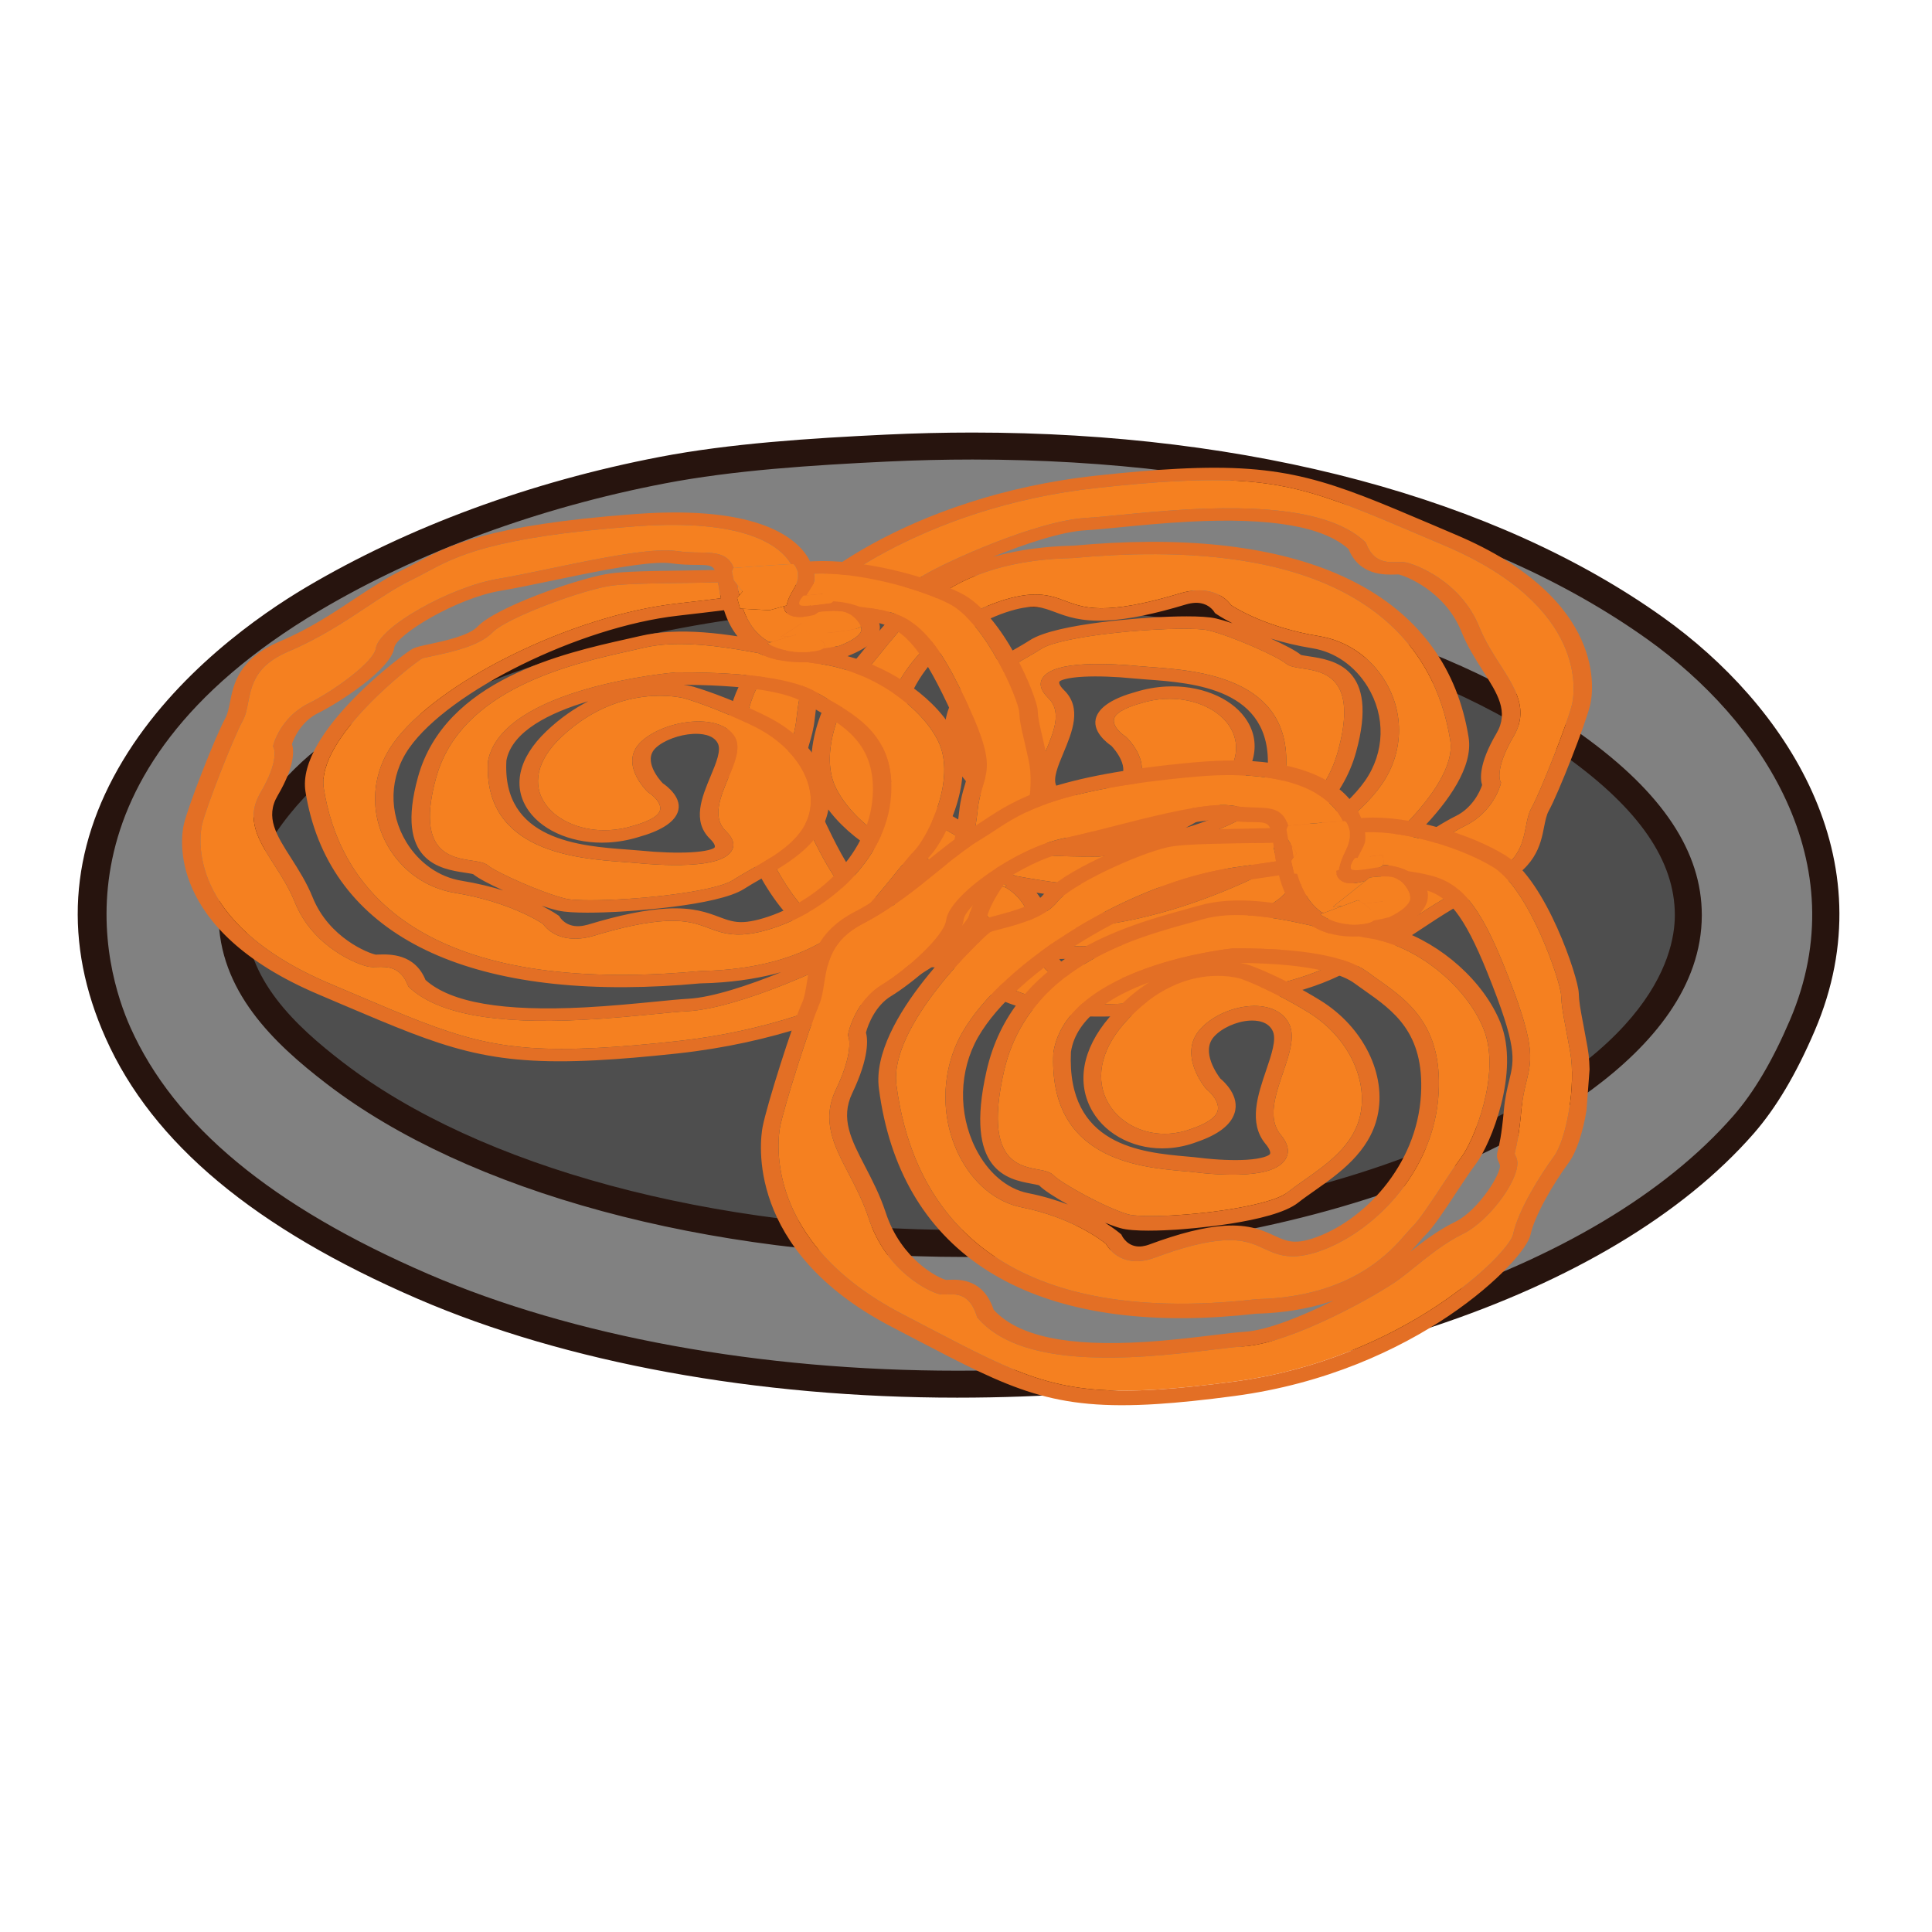<?xml version="1.0" encoding="utf-8"?>
<!-- Generator: Adobe Illustrator 16.0.0, SVG Export Plug-In . SVG Version: 6.00 Build 0)  -->
<!DOCTYPE svg PUBLIC "-//W3C//DTD SVG 1.1//EN" "http://www.w3.org/Graphics/SVG/1.1/DTD/svg11.dtd">
<svg version="1.1" id="Layer_1" xmlns="http://www.w3.org/2000/svg" xmlns:xlink="http://www.w3.org/1999/xlink" x="0px" y="0px"
	 width="500px" height="500px" viewBox="0 0 500 500" enable-background="new 0 0 500 500" xml:space="preserve">
<g id="Layer_1_copy_42">
	<g>
		<path fill="#4E4E4E" d="M455.188,245.063c0,50.72-93.406,91.833-208.626,91.833c-115.219,0-208.623-41.113-208.623-91.833
			c0-50.724,93.404-91.838,208.623-91.838C361.781,153.225,455.188,194.339,455.188,245.063z"/>
		<path fill="#211010" d="M246.562,340.385c-56.199,0-109.088-9.658-148.926-27.195c-40.75-17.934-63.189-42.131-63.189-68.126
			c0-26,22.439-50.197,63.189-68.133c39.838-17.538,92.727-27.195,148.926-27.195c56.199,0,109.092,9.657,148.926,27.195
			c40.748,17.936,63.188,42.133,63.188,68.133c0,25.996-22.44,50.193-63.188,68.126
			C355.653,330.727,302.761,340.385,246.562,340.385z M246.562,156.715c-113.11,0-205.135,39.633-205.135,88.348
			c0,48.708,92.024,88.346,205.135,88.346s205.135-39.638,205.135-88.346C451.696,196.348,359.673,156.715,246.562,156.715z"/>
	</g>
	<g>
		<path fill="#818181" d="M229.459,115.967c80.342-3.826,151.847,13.049,198.911,46.634c26.558,18.953,57.597,57.182,38.072,102.785
			c-3.706,8.64-8.653,18.185-15.23,25.703c-62.284,71.195-237.586,86.79-341.667,41.868c-35.735-15.424-65.735-35.989-78.994-65.666
			c-23.508-52.612,18.017-93.096,50.442-112.305c24.729-14.645,55.379-26.583,90.412-33.309
			C189.05,118.29,209.231,116.93,229.459,115.967z M172.357,159.745c-34.983,7.003-64.448,18.048-88.511,37.118
			c-9.299,7.373-23.83,24.169-23.794,39.968c0.046,18.633,14.517,31.616,26.651,40.925c62.922,48.282,192.801,57.408,278.854,24.748
			c26.343-9.994,71.381-32.63,71.381-65.673c0-19.013-15.195-33.49-29.506-43.773c-43.669-31.381-108.047-43.257-177.021-39.974
			C209.196,154.095,190.478,156.119,172.357,159.745z"/>
		<path fill="#27140E" d="M247.725,361.715c-51.818,0-101.384-9.074-139.562-25.553c-42.232-18.229-68.661-40.285-80.796-67.451
			c-10.979-24.568-9.487-48.761,4.44-71.897c13.629-22.644,35.554-37.806,47.407-44.83c26.416-15.644,58.067-27.311,91.534-33.735
			c18.131-3.483,38.851-4.832,58.546-5.77c7.491-0.356,15.027-0.537,22.397-0.537c72.03,0,135.494,16.983,178.703,47.817
			c31.503,22.477,58.356,62.391,39.254,107.002c-4.83,11.271-10.002,19.976-15.81,26.622
			C416.97,335.533,337.993,361.715,247.725,361.715z M251.691,118.924c-7.265,0-14.687,0.179-22.065,0.528
			c-19.438,0.928-39.863,2.253-57.562,5.654c-32.686,6.276-63.561,17.645-89.291,32.884
			c-71.344,42.261-55.568,93.251-49.037,107.876c11.393,25.487,36.639,46.389,77.19,63.89c37.326,16.107,85.906,24.98,136.798,24.98
			c88.314,0,165.279-25.268,200.858-65.951c5.321-6.085,10.115-14.182,14.648-24.775c17.471-40.798-7.602-77.668-36.888-98.566
			C384.306,135.444,322.282,118.924,251.691,118.924z M249.672,325.302L249.672,325.302c-66.842-0.006-128.56-16.741-165.094-44.778
			c-13.825-10.6-27.968-24.09-28.014-43.679c-0.043-18,16.407-35.812,25.113-42.716c22.796-18.066,51.388-30.079,89.995-37.805
			c17.606-3.525,36.217-5.662,58.574-6.727c7.415-0.351,14.838-0.531,22.057-0.531c65.35,0,119.692,14.233,157.165,41.157
			c20.827,14.966,30.957,30.213,30.957,46.607c0,37.003-51.49,60.537-73.631,68.939
			C333.124,318.547,292.624,325.302,249.672,325.302z M252.305,156.044c-7.113,0-14.421,0.178-21.723,0.524
			c-21.999,1.049-40.284,3.146-57.54,6.599c-37.479,7.503-65.133,19.079-87.03,36.432c-9.045,7.177-22.499,23.017-22.467,37.225
			c0.039,16.57,12.801,28.593,25.284,38.166c35.354,27.129,95.484,43.328,160.843,43.328c41.516,0,82.229-6.771,114.646-19.075
			c62.391-23.677,69.129-51.533,69.129-62.412c0-13.983-9.175-27.373-28.046-40.939
			C369.118,169.825,316.183,156.044,252.305,156.044z"/>
	</g>
	<g>
		<g enable-background="new    ">
			<g>
				<defs>
					<polygon id="SVGID_1_" points="417.883,115.434 404.797,256.998 180.847,268.646 193.93,127.082 					"/>
				</defs>
				<clipPath id="SVGID_2_">
					<use xlink:href="#SVGID_1_"  overflow="visible"/>
				</clipPath>
				<g clip-path="url(#SVGID_2_)">
					<g>
						<path fill="#F58020" d="M236.36,233.557c0.324-0.763,6.834-1.512,12.473-2.026c-1.758-0.984-4.212-2.654-2.699-3.688
							c-1.342,0.171-2.746,0.421-4.209,0.728c-3.46,1.342-5.472,2.768-5.715,4.031C236.153,232.915,236.21,233.236,236.36,233.557
							 M256.245,238.828l3.733-1.041l6.854,0.378c-1.395-3.988-3.585-6.777-6.635-8.518c-0.219-0.042-0.438-0.085-0.659-0.128
							l-5.056,1.548c1.588-0.121,2.61-0.185,2.61-0.185l-8.812,5.721c0.061-0.014,0.114-0.028,0.171-0.042
							c1.22-0.292,2.262-0.464,3.207-0.514c2.058-0.107,3.142,0.428,3.72,0.884C255.971,237.423,256.253,238.043,256.245,238.828
							 M268.312,244.371c-0.141-0.849-0.305-1.769-0.519-2.732l-0.823,0.984L268.312,244.371 M296.425,244.514
							c2.405-0.129,4.217-0.3,5.392-0.514c8.521-1.562,26.526-8.46,29.794-11.892c3.385-3.552,10.622-5.108,15.394-6.127
							c1.131-0.236,2.551-0.542,2.903-0.686c2.076-1.171,27.5-20.626,25.418-33.68c-3.789-23.733-22.133-51.327-87.849-47.909
							c-3.131,0.164-6.381,0.405-9.654,0.705l-0.133,0.007l-0.129,0.005c-1.045,0.021-2.064,0.057-3.062,0.109
							c-23.199,1.207-33.025,10.404-37.194,14.34c-0.703,0.654-1.267,1.172-1.702,1.51c-1.701,1.309-5.005,5.361-7.9,8.944
							c-1.997,2.463-3.881,4.785-5.35,6.384c-3.161,3.381-10.943,18.314-5.989,28.253c4.736,9.556,18.181,18.294,30.571,19.903
							c1.013,0.122,2.068,0.278,3.139,0.457h0.021c5.036-0.178,9.324,0.621,12.751,2.363c7.688,1.427,15.775,2.675,23.033,2.297
							c2.381-0.129,4.588-0.428,6.596-0.892c1.053-0.243,2.205-0.506,3.429-0.778c15.358-3.429,43.961-9.832,50.335-32.82
							c5.376-19.316-3.731-20.681-9.186-21.501c-1.769-0.269-3.328-0.501-4.263-1.288c-2.101-1.758-13.953-7.117-20.205-8.603
							c-1.385-0.318-5.675-0.567-13.252-0.175c-13.694,0.713-26.478,2.829-29.726,4.924c-1.451,0.922-3.032,1.838-4.701,2.787
							c-6.249,3.571-13.309,7.618-15.138,14.248c-2.229,8.104,3.492,17.433,13.923,22.678c10.051,5.042,18.225,7.399,18.311,7.421
							c0,0,3.273,0.871,8.107,0.621c6.066-0.318,15.112-2.44,23.849-10.726c6.21-5.914,7.629-12.248,3.917-17.402
							c-3.164-4.357-9.593-6.955-16.394-6.601c-2.065,0.107-4.148,0.473-6.175,1.109c-2.808,0.779-6.191,2.06-6.912,3.795
							c-0.799,1.979,1.836,4.168,2.929,4.86l0.257,0.218c0.312,0.302,7.532,7.465,1.536,12.992
							c-3.104,2.848-8.464,4.865-13.66,5.136c-5.149,0.266-9.106-1.309-10.61-4.204c-1.418-2.727,0.123-6.427,1.762-10.351
							c2.115-5.036,4.283-10.233,0.74-13.729c-2.156-2.099-2.586-3.973-1.258-5.578c1.537-1.862,5.032-2.907,10.657-3.2
							c5.519-0.285,11.515,0.219,13.843,0.458c0.956,0.093,2.079,0.18,3.311,0.258c11.777,0.865,36.312,2.636,34.938,26.082
							c-3.624,19.124-48.035,22.94-48.488,22.965c-0.26,0.011-0.445,0.007-0.556,0.014c-0.128-0.007-0.446-0.007-0.873-0.01
							c-17.5,0.018-29.284-1.708-35.016-5.119c-0.85-0.514-1.72-1.002-2.572-1.501c-8.36-4.783-17.816-10.21-16.817-25.175
							c1.147-17.499,17.897-31.156,33.071-35.135c1.97-0.505,3.729-0.797,5.384-0.883c3.822-0.2,6.362,0.746,8.799,1.669
							c2.769,1.031,5.617,2.108,11.067,1.821c4.847-0.25,10.993-1.52,18.775-3.875c1.385-0.405,2.687-0.632,3.909-0.694
							c5.758-0.298,8.37,2.812,9.066,3.795c1.391,0.934,9.381,5.847,22.846,8.048c6.99,1.145,13.183,5.334,16.953,11.489
							c5.196,8.478,4.861,18.824-0.898,27.027c-11.192,15.924-46.252,33.261-73.565,36.364c-4.555,0.506-8.255,0.963-11.321,1.348
							l-0.039,0.007c0.278,1.334,0.481,2.575,0.668,3.645l0.061,0.478c3.23-0.078,6.525-0.121,9.712-0.157
							C288.008,244.778,292.713,244.699,296.425,244.514 M291.539,259.701c1.096-0.057,2.236-0.128,3.378-0.215
							c36.917-2.752,46.287-7.781,53.823-11.833c1.279-0.685,2.516-1.342,3.812-1.983c3.781-1.819,7.626-4.359,11.684-7.055
							c5.753-3.816,12.287-8.14,20.243-11.5c8.558-3.619,9.543-8.698,10.428-13.185c0.331-1.741,0.656-3.396,1.426-4.785
							c2.405-4.321,9.48-22.404,10.516-26.884c0.577-2.528,4.615-25.19-33.157-41.145l-6.373-2.711
							c-26.148-11.126-35.934-15.286-62.938-13.882c-5.715,0.298-12.409,0.863-20.456,1.743
							c-45.887,4.958-74.465,28.207-75.556,32.415c-1.423,5.447-7.622,13.371-11.071,17.185c-3.339,3.704-6.061,15.571-4.381,23.097
							c0.458,2.003,0.825,3.592,1.106,4.885c0.892,3.806,1.227,5.237,1.334,7.528c0.15,3.011,8.557,23.236,18.229,28.137
							c8.125,4.102,23.623,8.175,34.855,7.769c-0.139-0.999-0.11-1.812,0.064-2.29c0.171-0.514,0.574-1.163,1.099-1.984
							c0.289-0.435,0.595-0.906,0.874-1.391l-6.728,0.678c0,0-0.628-1.413-0.178-2.19c-2.419-0.121-4.848-0.606-6.881-1.398
							l-0.781-0.1c-10.387-1.355-16.222-2.896-25.068-20.721c-8.567-17.297-7.643-20.39-6.103-25.512
							c0.493-1.649,1.074-3.535,1.37-6.263c0.632-5.693,1.331-7.929,1.669-9.012c0.083-0.246,0.153-0.522,0.161-0.594
							c-0.015-0.1-0.236-0.505-0.472-0.926c-1.958-3.56,6.87-13.773,14.547-16.815c4.7-1.87,8.995-4.68,12.79-7.163
							c1.551-1.013,3.003-1.963,4.387-2.796c5.337-3.208,28.931-14.105,42.153-14.794c1.997-0.102,4.904-0.383,8.289-0.72
							c5.154-0.496,11.581-1.132,18.426-1.487c23.061-1.199,37.826,1.539,45.163,8.382l0.22,0.205l0.103,0.253
							c1.93,4.999,5.442,4.903,7.993,4.828c0.771-0.027,1.477-0.048,2.15,0.061c2.649,0.465,14.416,4.91,19.153,16.734
							c1.484,3.64,3.46,6.759,5.404,9.773c4.012,6.285,7.481,11.707,3.452,18.569c-4.892,8.312-3.438,11.514-3.417,11.542
							l0.179,0.348l-0.082,0.421c-0.068,0.291-1.902,7.184-9.11,10.747c-6.513,3.214-16.914,10.775-17.401,14.233
							c-0.769,5.5-19.211,15.958-31.816,18.048c-3.534,0.592-8.175,1.562-13.076,2.582c-9.719,2.026-20.762,4.323-28.042,4.702
							c-2.035,0.105-3.699,0.049-5.068-0.137c-2.215-0.328-4.094-0.35-5.756-0.365c-4.479-0.043-7.459-0.355-8.86-4.007
							c-0.834,0.064-9.771,0.749-13.653,0.949c-0.438,0.021-0.812,0.042-1.105,0.05l-0.074,0.021
							C257.034,254.159,265.348,261.064,291.539,259.701"/>
					</g>
					<g>
						<path fill="#E36F25" d="M280.449,175.132c3.562-0.184,8.229-0.025,12.822,0.438c0.992,0.096,2.158,0.19,3.457,0.28
							c12.181,0.89,32.555,2.358,31.35,23.052c-1.427,7.573-11.271,12.381-21.201,15.323c3.563-1.822,7.259-4.327,10.843-7.749
							c7.33-6.973,8.972-14.529,4.498-20.716c-3.862-5.361-11.898-8.534-20.444-8.088c-2.661,0.139-5.336,0.623-7.844,1.396
							c-5.676,1.576-9.078,3.694-10.131,6.288c-1.544,3.786,2.837,6.993,3.82,7.662c0.721,0.753,5.333,5.898,1.755,9.19
							c-2.076,1.917-6.039,3.388-9.623,3.574c-1.866,0.098-5.157-0.091-6.374-2.413c-0.941-1.848,0.398-5.063,1.83-8.486
							c2.275-5.462,4.875-11.646,0.195-16.243c-1.348-1.311-1.391-2.041-1.197-2.265
							C274.473,176.045,276.135,175.359,280.449,175.132 M299.629,159.725c-2.641,0.138-26.117,1.475-33.068,5.944
							c-1.319,0.857-2.849,1.728-4.451,2.646c-6.608,3.79-14.844,8.498-17.03,16.431c-2.532,9.165,3.824,19.639,15.442,25.488
							c10.432,5.243,18.78,7.64,19.129,7.75c0.086,0.025,0.981,0.264,2.541,0.503c-20.48-0.115-28.113-2.825-30.848-4.462
							c-0.869-0.514-1.766-1.013-2.635-1.53c-8.04-4.594-16.315-9.35-15.423-22.902c1.045-15.942,15.968-28.312,29.476-31.845
							c1.467-0.376,2.752-0.601,3.914-0.662c2.463-0.13,4.176,0.516,6.352,1.319c2.99,1.124,6.707,2.527,13.513,2.173
							c5.45-0.284,12.158-1.653,20.47-4.17c0.788-0.227,1.526-0.349,2.211-0.389c3.523-0.182,4.983,2.272,5.037,2.368l0.149,0.25
							l0.261,0.189c0.16,0.107,1.604,1.122,4.276,2.479c-1.53-0.526-2.989-0.953-4.241-1.243
							C311.21,159.222,303,159.551,299.629,159.725 M236.196,154.85c-1.088,0.934-1.976,1.756-2.657,2.407
							c-0.561,0.521-0.981,0.927-1.327,1.19c-2.14,1.649-5.3,5.535-8.628,9.659c-1.954,2.415-3.809,4.68-5.207,6.174
							c-3.938,4.255-11.978,20.248-6.584,31.074c4.558,9.126,15.997,17.34,28.007,20.548c-6.3,2.468-8.009,5.037-8.319,6.756
							c-0.116,0.613-0.064,1.213,0.114,1.791c-5.464-1.455-9.772-4.994-16.2-17.946c-8.193-16.543-7.394-19.156-5.971-23.914
							c0.521-1.752,1.135-3.751,1.448-6.697c0.613-5.462,1.256-7.549,1.583-8.56c0.432-1.431,0.351-1.741-0.471-3.221
							c-0.842-1.552,5.701-10.139,11.999-12.636C228.554,159.673,232.587,157.194,236.196,154.85 M328.877,165.257
							c3.121,0.959,6.73,1.862,10.836,2.527c5.745,0.935,10.922,4.56,14.206,9.905c4.737,7.726,4.473,17.08-0.695,24.446
							c-10.336,14.717-44.09,31.343-69.46,34.226c-4.88,0.556-8.789,1.034-12.01,1.434c-0.845-2.661-2.005-4.916-3.499-6.763
							c5.812,0.892,11.699,1.448,17.324,1.156c2.813-0.15,5.457-0.5,7.879-1.07c1.022-0.243,2.157-0.485,3.36-0.763
							c16.472-3.673,47.144-10.538,54.126-35.7c6.112-22.041-5.827-23.846-12.234-24.806c-0.781-0.118-1.833-0.28-2.044-0.369
							C335.504,168.49,332.486,166.88,328.877,165.257 M287.477,143.707c65.716-3.417,84.06,24.176,87.849,47.909
							c2.082,13.053-23.342,32.508-25.418,33.68c-0.354,0.143-1.772,0.45-2.903,0.686c-4.771,1.02-12.009,2.575-15.394,6.127
							c-3.268,3.432-21.272,10.33-29.794,11.892c-1.175,0.214-2.985,0.385-5.392,0.514c-3.712,0.185-8.417,0.264-13.425,0.335
							c-3.186,0.036-6.48,0.079-9.712,0.157l-0.062-0.478c-0.186-1.07-0.389-2.311-0.666-3.645l0.039-0.007
							c3.065-0.385,6.767-0.842,11.32-1.348c27.313-3.103,62.373-20.439,73.565-36.364c5.761-8.204,6.096-18.549,0.898-27.027
							c-3.771-6.155-9.963-10.344-16.953-11.489c-13.465-2.201-21.455-7.114-22.846-8.048c-0.696-0.983-3.31-4.093-9.067-3.795
							c-1.223,0.062-2.523,0.289-3.908,0.694c-7.782,2.355-13.93,3.625-18.775,3.875c-5.451,0.288-8.3-0.79-11.066-1.821
							c-2.438-0.923-4.978-1.869-8.801-1.669c-1.652,0.086-3.414,0.378-5.383,0.883c-15.174,3.979-31.924,17.637-33.071,35.135
							c-0.999,14.964,8.457,20.392,16.817,25.175c0.853,0.5,1.723,0.988,2.572,1.501c5.731,3.41,17.516,5.136,35.016,5.119
							c0.428,0.003,0.745,0.003,0.873,0.01c0.109-0.007,0.296-0.003,0.557-0.014c0.452-0.025,44.863-3.841,48.487-22.965
							c1.376-23.446-23.159-25.217-34.938-26.082c-1.23-0.079-2.354-0.166-3.311-0.258c-2.329-0.239-8.325-0.744-13.843-0.458
							c-5.625,0.292-9.12,1.337-10.657,3.2c-1.328,1.605-0.899,3.479,1.259,5.578c3.541,3.495,1.373,8.692-0.74,13.729
							c-1.64,3.924-3.181,7.625-1.764,10.351c1.506,2.895,5.461,4.469,10.611,4.204c5.195-0.271,10.555-2.288,13.66-5.136
							c5.996-5.527-1.223-12.69-1.536-12.992l-0.257-0.218c-1.094-0.692-3.729-2.88-2.93-4.86c0.722-1.735,4.105-3.016,6.914-3.795
							c2.024-0.637,4.107-1.002,6.174-1.109c6.801-0.354,13.229,2.244,16.394,6.601c3.712,5.154,2.293,11.489-3.917,17.402
							c-8.735,8.286-17.781,10.408-23.85,10.726c-4.832,0.25-8.106-0.621-8.106-0.621c-0.086-0.021-8.26-2.379-18.312-7.421
							c-10.431-5.245-16.15-14.574-13.922-22.678c1.831-6.63,8.889-10.677,15.138-14.248c1.669-0.949,3.25-1.865,4.702-2.787
							c3.248-2.095,16.029-4.21,29.725-4.924c7.577-0.393,11.867-0.143,13.252,0.175c6.252,1.485,18.104,6.845,20.205,8.603
							c0.935,0.787,2.494,1.019,4.263,1.288c5.453,0.82,14.562,2.185,9.186,21.501c-6.374,22.988-34.977,29.391-50.335,32.82
							c-1.225,0.271-2.377,0.535-3.428,0.778c-2.009,0.464-4.217,0.763-6.597,0.892c-7.258,0.378-15.347-0.87-23.034-2.297
							c-3.427-1.743-7.715-2.542-12.751-2.363h-0.021c-1.07-0.178-2.126-0.335-3.139-0.457
							c-12.391-1.608-25.835-10.347-30.571-19.903c-4.954-9.938,2.828-24.872,5.989-28.253c1.469-1.6,3.353-3.921,5.35-6.384
							c2.896-3.583,6.199-7.635,7.9-8.944c0.436-0.338,0.999-0.856,1.702-1.51c4.169-3.936,13.995-13.133,37.194-14.34
							c0.998-0.052,2.019-0.087,3.063-0.109l0.129-0.005l0.131-0.007C281.096,144.111,284.346,143.871,287.477,143.707
							 M307.769,135.009c21.208-1.104,34.688,1.227,41.239,7.093c2.804,6.866,9.295,6.656,12.081,6.583
							c0.346-0.018,0.646-0.034,0.792-0.027c1.852,0.35,12.104,4.298,16.343,14.84c1.548,3.842,3.695,7.19,5.578,10.155
							c3.771,5.893,6.76,10.563,3.489,16.138c-4.74,8.047-4.17,12.038-3.721,13.365c-0.57,1.812-2.597,5.955-6.76,8.007
							c-5.485,2.7-18.939,11.414-19.699,16.887c-0.465,3.36-16.083,12.876-27.581,14.781c-3.668,0.607-8.372,1.598-13.366,2.632
							c-9.474,1.976-20.212,4.202-26.934,4.551c-1.565,0.079-2.824,0.058-3.756-0.079c-2.632-0.378-4.871-0.406-6.662-0.413
							c-2.778-0.029-3.951-0.036-4.666-1.327c2.782-0.057,5.562-0.1,8.297-0.143c5.051-0.063,9.822-0.122,13.684-0.321
							c2.792-0.15,4.8-0.35,6.323-0.635c8.282-1.52,28.396-8.603,33.082-13.54c2.254-2.361,8.55-3.709,12.322-4.522
							c2.088-0.436,3.481-0.742,4.402-1.177c1.965-0.949,30.261-21.801,27.82-37.017c-5.646-35.299-38.45-53.137-92.509-50.325
							c-3.131,0.162-6.35,0.395-9.627,0.698c-1.092,0.024-2.158,0.064-3.199,0.118c-6.932,0.362-12.795,1.389-17.77,2.784
							c8.256-3.36,17.848-6.56,24.071-6.885c2.146-0.112,5.147-0.412,8.612-0.75C294.753,135.984,301.087,135.356,307.769,135.009
							 M304.38,124.524c27.004-1.403,36.788,2.756,62.938,13.882l6.373,2.711c37.772,15.954,33.734,38.616,33.157,41.145
							c-1.033,4.48-8.109,22.562-10.516,26.884c-0.77,1.389-1.095,3.044-1.426,4.785c-0.885,4.487-1.87,9.566-10.428,13.185
							c-7.956,3.36-14.49,7.683-20.243,11.5c-4.058,2.696-7.901,5.236-11.684,7.055c-1.297,0.642-2.532,1.298-3.812,1.983
							c-7.536,4.052-16.906,9.081-53.823,11.834c-1.142,0.086-2.282,0.156-3.378,0.214c-26.191,1.362-34.505-5.542-37.127-9.958
							l0.074-0.021c-0.385,0.014-0.619,0.014-0.67-0.008c-0.436-0.149-1.241-1.847-1.191-2.368c0.047-0.514-0.406-1.641,1.206-4.259
							c1.583-2.589,1.724-4.066,1.724-4.066l0.69-0.193c0.008-0.785-0.274-1.405-0.866-1.897c-0.578-0.457-1.662-0.991-3.72-0.884
							c-0.945,0.05-1.987,0.221-3.207,0.514c-0.057,0.014-0.11,0.028-0.171,0.042l-1.078,0.699c0,0-1.116,0.149-2.514,0.221
							c-1.548,0.078-3.429,0.064-4.498-0.343c-2.062-0.806-3.121-2.097-3.824-3.495c-0.021-0.043-0.021-0.086-0.007-0.128
							c-0.15-0.321-0.207-0.642-0.15-0.956c0.243-1.263,2.255-2.689,5.715-4.031c1.463-0.306,2.867-0.556,4.209-0.728
							c0.435-0.292,1.191-0.535,2.375-0.692c0.621-0.085,1.213-0.143,1.798-0.171c6.311-0.328,10.251,2.226,10.251,2.226
							l-1.021,0.314c0.222,0.043,0.44,0.086,0.659,0.128c3.05,1.741,5.24,4.53,6.635,8.518l0.76,0.042l0.77,2.761l-0.565,0.671
							c0.214,0.963,0.378,1.883,0.519,2.732l0.908,1.177l0.488,2.318l-0.398,0.849c0,0-0.021,0.007-0.064,0.007
							c1.4,3.652,4.381,3.964,8.859,4.007c1.662,0.017,3.543,0.037,5.758,0.365c1.369,0.186,3.031,0.242,5.068,0.137
							c7.279-0.379,18.322-2.676,28.041-4.702c4.901-1.021,9.542-1.99,13.076-2.582c12.605-2.09,31.049-12.548,31.816-18.048
							c0.488-3.458,10.89-11.02,17.401-14.233c7.208-3.563,9.042-10.456,9.11-10.747l0.082-0.421l-0.179-0.348
							c-0.021-0.028-1.475-3.23,3.417-11.542c4.029-6.862,0.56-12.284-3.452-18.569c-1.944-3.014-3.92-6.133-5.404-9.773
							c-4.736-11.824-16.504-16.269-19.152-16.734c-0.676-0.109-1.382-0.087-2.151-0.061c-2.551,0.075-6.063,0.171-7.993-4.828
							l-0.103-0.253l-0.22-0.205c-7.337-6.843-22.104-9.581-45.163-8.382c-6.845,0.355-13.271,0.991-18.426,1.487
							c-3.385,0.337-6.292,0.619-8.289,0.72c-13.223,0.688-36.816,11.585-42.153,14.794c-1.384,0.833-2.836,1.783-4.387,2.796
							c-3.795,2.483-8.09,5.293-12.79,7.163c-7.677,3.042-16.505,13.256-14.547,16.815c0.235,0.421,0.457,0.826,0.472,0.926
							c-0.008,0.071-0.078,0.348-0.161,0.594c-0.338,1.083-1.037,3.319-1.669,9.012c-0.296,2.729-0.877,4.614-1.37,6.263
							c-1.54,5.122-2.465,8.214,6.103,25.512c8.847,17.825,14.682,19.366,25.068,20.721l0.781,0.1
							c2.033,0.792,4.462,1.277,6.881,1.398c0.156-0.278,0.445-0.478,0.948-0.506c1.237-0.093,3.896-0.556,5.735-0.656
							c0.964-0.05,1.697,0,1.901,0.257c0.595,0.728-0.965,2.347-0.965,2.347l-0.715,0.071c-0.279,0.485-0.585,0.956-0.874,1.391
							c-0.524,0.821-0.928,1.47-1.099,1.984c-0.175,0.478-0.203,1.291-0.064,2.29c-11.232,0.406-26.73-3.667-34.855-7.769
							c-9.673-4.901-18.079-25.126-18.229-28.137c-0.107-2.291-0.442-3.722-1.334-7.528c-0.281-1.293-0.648-2.882-1.106-4.885
							c-1.68-7.526,1.042-19.393,4.381-23.097c3.449-3.814,9.648-11.738,11.071-17.185c1.091-4.208,29.669-27.458,75.556-32.415
							C291.971,125.387,298.665,124.822,304.38,124.524 M291.305,262.904c1.127-0.057,2.297-0.137,3.487-0.223
							c38.422-2.857,48.495-8.267,56.609-12.625c1.188-0.635,2.356-1.255,3.592-1.854c4.112-2.012,8.118-4.658,12.352-7.455
							c5.828-3.867,11.832-7.84,19.239-10.964c10.851-4.587,12.116-11.124,13.044-15.882c0.314-1.541,0.604-3.003,1.163-4.013
							c2.536-4.556,9.698-22.858,10.771-27.57c0.638-2.719,4.988-27.124-34.944-43.993l-6.37-2.718
							c-26.229-11.146-37.088-15.769-65.576-14.287c-5.835,0.301-12.666,0.872-20.841,1.759
							c-49.532,5.361-78.752,30.025-80.175,35.492c-1.123,4.28-6.146,11.248-10.362,15.922c-4.279,4.749-6.854,17.552-5.1,25.374
							c0.432,2.007,0.82,3.594,1.104,4.901c0.893,3.775,1.185,5.052,1.285,7.161c0.175,3.438,8.811,24.681,19.811,30.245
							c9.052,4.58,25.873,8.933,38.385,8.282c0.236-0.014,0.469-0.028,0.7-0.043C251.997,255.494,260.762,264.489,291.305,262.904"
							/>
					</g>
					<g>
						<path fill="#F58020" d="M244.689,237.523c1.397-0.072,2.514-0.221,2.514-0.221l1.078-0.699l8.812-5.721
							c0,0-1.022,0.064-2.61,0.185l-4.104,1.255c0,0-0.692-0.313-1.545-0.792c-5.639,0.514-12.148,1.263-12.473,2.026
							c-0.015,0.042-0.015,0.085,0.007,0.128c0.703,1.398,1.763,2.689,3.824,3.495C241.261,237.587,243.142,237.601,244.689,237.523
							"/>
					</g>
					<g>
						<path fill="#F58020" d="M255.593,249.671c3.884-0.2,12.819-0.885,13.653-0.949c0.043,0,0.064-0.007,0.064-0.007l0.398-0.849
							l-0.488-2.318l-0.908-1.177l-1.343-1.748l0.824-0.984l0.565-0.671l-0.77-2.761l-0.76-0.042l-6.854-0.378l-3.733,1.041
							l-0.691,0.193c0,0-0.14,1.477-1.723,4.066c-1.612,2.618-1.159,3.745-1.206,4.259c-0.051,0.521,0.757,2.219,1.191,2.368
							c0.051,0.021,0.285,0.021,0.67,0.008C254.779,249.714,255.154,249.693,255.593,249.671"/>
					</g>
					<g>
						<path fill="#F58020" d="M250.378,232.322l4.104-1.255l5.056-1.548l1.021-0.314c0,0-3.94-2.554-10.251-2.226
							c-0.585,0.029-1.177,0.086-1.798,0.171c-1.184,0.157-1.94,0.399-2.375,0.692c-1.513,1.034,0.941,2.704,2.699,3.688
							C249.686,232.009,250.378,232.322,250.378,232.322"/>
					</g>
					<g>
						<path fill="#F58020" d="M243.751,242.295l6.728-0.678l0.716-0.071c0,0,1.559-1.62,0.964-2.347
							c-0.204-0.257-0.938-0.307-1.901-0.257c-1.84,0.1-4.498,0.563-5.735,0.656c-0.503,0.028-0.792,0.229-0.948,0.506
							C243.123,240.883,243.751,242.295,243.751,242.295"/>
					</g>
				</g>
			</g>
		</g>
	</g>
	<g>
		<g enable-background="new    ">
			<g>
				<defs>
					<polygon id="SVGID_3_" points="41.248,280.282 54.331,138.715 278.284,127.067 265.202,268.631 					"/>
				</defs>
				<clipPath id="SVGID_4_">
					<use xlink:href="#SVGID_3_"  overflow="visible"/>
				</clipPath>
				<g clip-path="url(#SVGID_4_)">
					<g>
						<path fill="#F58020" d="M222.767,162.16c-0.32,0.761-6.83,1.51-12.473,2.022c1.762,0.983,4.213,2.655,2.703,3.688
							c1.342-0.173,2.747-0.415,4.209-0.722c3.46-1.345,5.472-2.77,5.715-4.032C222.978,162.8,222.921,162.479,222.767,162.16
							 M202.886,156.886l-3.734,1.043l-6.855-0.381c1.397,3.989,3.589,6.778,6.635,8.522c0.221,0.043,0.442,0.084,0.663,0.123
							l5.054-1.548c-1.587,0.121-2.61,0.187-2.61,0.187l8.81-5.717c-0.058,0.012-0.114,0.025-0.168,0.038
							c-1.22,0.296-2.265,0.463-3.205,0.513c-2.062,0.107-3.146-0.426-3.725-0.886C203.16,158.289,202.875,157.672,202.886,156.886
							 M190.819,151.345c0.143,0.845,0.304,1.77,0.518,2.73l0.823-0.982L190.819,151.345 M162.698,151.204
							c-2.397,0.125-4.209,0.292-5.386,0.51c-8.518,1.565-26.526,8.462-29.79,11.895c-3.382,3.551-10.622,5.106-15.395,6.129
							c-1.134,0.23-2.546,0.533-2.903,0.683c-2.076,1.17-27.504,20.624-25.417,33.676c3.788,23.737,22.128,51.323,87.844,47.913
							c3.135-0.164,6.385-0.406,9.659-0.705l0.128-0.008l0.129-0.008c1.048-0.021,2.072-0.057,3.066-0.107
							c23.199-1.212,33.022-10.408,37.195-14.345c0.703-0.649,1.263-1.17,1.698-1.505c1.704-1.313,5.008-5.365,7.899-8.946
							c2.002-2.463,3.885-4.785,5.354-6.387c3.156-3.377,10.943-18.312,5.988-28.25c-4.74-9.554-18.179-18.292-30.571-19.903
							c-1.013-0.122-2.068-0.28-3.142-0.455l-0.018,0.002c-5.04,0.173-9.324-0.623-12.752-2.368
							c-7.686-1.425-15.775-2.672-23.031-2.294c-2.382,0.125-4.593,0.425-6.599,0.888c-1.052,0.243-2.207,0.505-3.431,0.783
							c-15.359,3.426-43.958,9.829-50.335,32.815c-5.372,19.314,3.73,20.684,9.188,21.505c1.77,0.267,3.331,0.499,4.259,1.288
							c2.104,1.756,13.957,7.114,20.21,8.598c1.381,0.321,5.675,0.57,13.251,0.178c13.696-0.713,26.477-2.825,29.726-4.922
							c1.452-0.927,3.035-1.84,4.705-2.79c6.245-3.572,13.304-7.617,15.134-14.251c2.226-8.1-3.492-17.429-13.921-22.676
							c-10.052-5.038-18.23-7.399-18.312-7.42c0,0-3.274-0.867-8.104-0.617c-6.074,0.318-15.115,2.44-23.851,10.722
							c-6.21,5.914-7.63,12.25-3.916,17.403c3.163,4.359,9.591,6.959,16.396,6.599c2.062-0.107,4.144-0.467,6.171-1.105
							c2.807-0.778,6.191-2.062,6.908-3.795c0.802-1.981-1.837-4.169-2.929-4.859l-0.257-0.218c-0.313-0.3-7.532-7.467-1.533-12.992
							c3.106-2.848,8.46-4.865,13.657-5.137c5.154-0.267,9.109,1.312,10.614,4.204c1.417,2.728-0.124,6.429-1.766,10.351
							c-2.111,5.038-4.279,10.235-0.737,13.727c2.157,2.101,2.583,3.973,1.259,5.582c-1.54,1.862-5.033,2.907-10.658,3.196
							c-5.518,0.289-11.517-0.217-13.846-0.457c-0.948-0.093-2.076-0.182-3.31-0.26c-11.778-0.863-36.311-2.632-34.935-26.081
							c3.625-19.125,48.035-22.942,48.488-22.965c0.257-0.015,0.442-0.009,0.556-0.015c0.128,0.007,0.446,0.005,0.87,0.011
							c17.506-0.02,29.284,1.71,35.02,5.118c0.849,0.516,1.72,1.002,2.571,1.503c8.361,4.782,17.816,10.208,16.817,25.171
							c-1.147,17.499-17.897,31.162-33.071,35.135c-1.972,0.507-3.73,0.799-5.382,0.885c-3.82,0.2-6.359-0.749-8.8-1.669
							c-2.767-1.028-5.614-2.105-11.07-1.819c-4.848,0.25-10.99,1.52-18.776,3.874c-1.381,0.407-2.682,0.628-3.906,0.692
							c-5.753,0.299-8.371-2.811-9.07-3.795c-1.391-0.935-9.373-5.843-22.842-8.047c-6.991-1.148-13.183-5.336-16.949-11.487
							c-5.2-8.478-4.865-18.827,0.892-27.029c11.192-15.924,46.255-33.263,73.568-36.364c4.56-0.51,8.251-0.961,11.322-1.352
							l0.043-0.001c-0.286-1.336-0.489-2.575-0.671-3.644l-0.061-0.485c-3.235,0.082-6.527,0.123-9.716,0.161
							C171.123,150.94,166.415,151.011,162.698,151.204 M167.592,136.009c-1.099,0.057-2.235,0.13-3.374,0.219
							c-36.921,2.752-46.297,7.781-53.827,11.835c-1.28,0.685-2.514,1.339-3.812,1.981c-3.781,1.817-7.626,4.36-11.678,7.057
							c-5.758,3.818-12.291,8.138-20.249,11.498c-8.557,3.619-9.541,8.698-10.426,13.185c-0.335,1.741-0.656,3.396-1.427,4.785
							c-2.408,4.321-9.487,22.403-10.519,26.883c-0.574,2.529-4.612,25.191,33.161,41.149l6.37,2.709
							c26.151,11.121,35.936,15.281,62.939,13.875c5.715-0.293,12.409-0.854,20.459-1.74c45.885-4.957,74.462-28.205,75.553-32.416
							c1.42-5.442,7.62-13.37,11.071-17.183c3.339-3.706,6.062-15.569,4.381-23.099c-0.46-2-0.823-3.59-1.104-4.883
							c-0.894-3.804-1.229-5.238-1.33-7.529c-0.153-3.013-8.562-23.231-18.237-28.132c-8.126-4.102-23.62-8.181-34.855-7.769
							c0.143,0.997,0.113,1.805-0.061,2.286c-0.175,0.514-0.578,1.165-1.103,1.985c-0.284,0.435-0.592,0.906-0.87,1.388l6.728-0.672
							c0,0,0.627,1.405,0.178,2.188c2.419,0.118,4.844,0.606,6.881,1.395l0.78,0.104c10.388,1.357,16.222,2.891,25.068,20.72
							c8.569,17.295,7.644,20.39,6.101,25.512c-0.494,1.649-1.07,3.533-1.367,6.263c-0.631,5.693-1.33,7.929-1.67,9.01
							c-0.08,0.247-0.152,0.524-0.16,0.596c0.016,0.1,0.236,0.506,0.472,0.928c1.954,3.559-6.87,13.769-14.542,16.815
							c-4.701,1.869-8.998,4.68-12.802,7.163c-1.547,1.013-2.999,1.961-4.38,2.796c-5.336,3.203-28.927,14.104-42.152,14.795
							c-1.997,0.102-4.908,0.378-8.293,0.715c-5.154,0.498-11.578,1.135-18.426,1.49c-23.056,1.197-37.823-1.542-45.16-8.383
							l-0.214-0.207l-0.106-0.248c-1.934-5.001-5.443-4.909-7.993-4.831c-0.771,0.029-1.481,0.05-2.151-0.064
							c-2.65-0.464-14.417-4.908-19.157-16.729c-1.48-3.645-3.456-6.762-5.4-9.775c-4.013-6.284-7.487-11.706-3.452-18.567
							c4.89-8.316,3.435-11.517,3.413-11.544l-0.179-0.348l0.082-0.423c0.068-0.289,1.901-7.182,9.109-10.747
							c6.517-3.21,16.915-10.777,17.403-14.235c0.767-5.499,19.21-15.955,31.816-18.046c3.537-0.589,8.179-1.561,13.079-2.579
							c9.72-2.026,20.762-4.325,28.039-4.703c2.04-0.105,3.702-0.05,5.071,0.137c2.212,0.33,4.092,0.35,5.757,0.362
							c4.48,0.046,7.459,0.357,8.86,4.005c0.834-0.062,9.77-0.745,13.653-0.949c0.439-0.021,0.813-0.039,1.106-0.046l0.074-0.021
							C202.098,141.556,193.783,134.647,167.592,136.009"/>
					</g>
					<g>
						<path fill="#E36F25" d="M178.678,220.582c-3.56,0.186-8.225,0.025-12.819-0.438c-0.995-0.096-2.161-0.193-3.452-0.278
							c-12.185-0.892-32.559-2.358-31.349-23.052c1.423-7.574,11.268-12.382,21.197-15.327c-3.567,1.824-7.258,4.328-10.843,7.749
							c-7.334,6.974-8.968,14.53-4.502,20.718c3.867,5.361,11.902,8.536,20.445,8.086c2.664-0.139,5.34-0.621,7.847-1.395
							c5.678-1.576,9.077-3.692,10.13-6.288c1.544-3.786-2.839-6.993-3.823-7.66c-0.721-0.757-5.329-5.901-1.755-9.19
							c2.076-1.919,6.039-3.39,9.627-3.576c1.865-0.097,5.157,0.093,6.373,2.413c0.942,1.847-0.402,5.065-1.83,8.483
							c-2.278,5.466-4.878,11.647-0.195,16.246c1.348,1.312,1.391,2.04,1.199,2.265
							C184.663,219.669,182.997,220.358,178.678,220.582 M159.502,235.989c2.64-0.136,26.113-1.477,33.065-5.942
							c1.323-0.856,2.854-1.733,4.454-2.647c6.61-3.789,14.845-8.498,17.031-16.434c2.533-9.163-3.826-19.64-15.443-25.485
							c-10.429-5.245-18.78-7.642-19.132-7.752c-0.083-0.024-0.978-0.266-2.537-0.501c20.478,0.114,28.11,2.821,30.847,4.458
							c0.869,0.518,1.762,1.015,2.635,1.532c8.036,4.594,16.315,9.349,15.424,22.901c-1.049,15.944-15.966,28.315-29.48,31.847
							c-1.466,0.378-2.75,0.599-3.905,0.663c-2.468,0.128-4.18-0.513-6.355-1.319c-2.99-1.127-6.706-2.533-13.511-2.176
							c-5.455,0.285-12.164,1.655-20.471,4.173c-0.788,0.221-1.527,0.35-2.216,0.385c-3.517,0.186-4.979-2.269-5.036-2.368
							l-0.146-0.25l-0.26-0.185c-0.164-0.107-1.605-1.127-4.28-2.483c1.53,0.528,2.989,0.956,4.245,1.241
							C147.918,236.489,156.128,236.161,159.502,235.989 M222.935,240.862c1.092-0.935,1.976-1.755,2.654-2.405
							c0.563-0.52,0.984-0.927,1.334-1.191c2.137-1.648,5.293-5.536,8.624-9.659c1.955-2.412,3.811-4.678,5.208-6.172
							c3.938-4.255,11.978-20.249,6.585-31.075c-4.56-9.127-16.002-17.34-28.007-20.552c6.298-2.468,8.004-5.027,8.317-6.752
							c0.118-0.61,0.064-1.211-0.114-1.792c5.461,1.455,9.772,4.995,16.2,17.948c8.189,16.543,7.391,19.156,5.971,23.912
							c-0.523,1.751-1.137,3.752-1.451,6.696c-0.61,5.465-1.253,7.548-1.58,8.564c-0.432,1.431-0.354,1.741,0.471,3.218
							c0.842,1.551-5.699,10.142-11.999,12.639C230.575,236.039,226.545,238.521,222.935,240.862 M130.255,230.453
							c-3.121-0.956-6.731-1.854-10.836-2.525c-5.746-0.934-10.922-4.56-14.21-9.903c-4.737-7.729-4.47-17.077,0.698-24.445
							c10.337-14.717,44.09-31.341,69.461-34.227c4.879-0.555,8.788-1.033,12.009-1.427c0.847,2.655,2.002,4.908,3.499,6.755
							c-5.813-0.89-11.698-1.446-17.327-1.154c-2.814,0.146-5.45,0.498-7.876,1.07c-1.026,0.24-2.161,0.485-3.359,0.763
							c-16.472,3.672-47.146,10.54-54.127,35.699c-6.117,22.041,5.828,23.846,12.234,24.807c0.781,0.122,1.833,0.278,2.041,0.371
							C123.628,227.222,126.642,228.834,130.255,230.453 M171.651,252.011c-65.716,3.41-84.056-24.176-87.844-47.913
							c-2.087-13.053,23.341-32.506,25.417-33.676c0.357-0.15,1.77-0.453,2.903-0.683c4.772-1.023,12.013-2.579,15.395-6.129
							c3.264-3.433,21.272-10.33,29.79-11.895c1.177-0.218,2.988-0.386,5.386-0.51c3.717-0.193,8.425-0.264,13.43-0.339
							c3.188-0.038,6.48-0.079,9.716-0.161l0.061,0.485c0.182,1.069,0.385,2.308,0.671,3.644l-0.043,0.001
							c-3.071,0.391-6.763,0.842-11.322,1.352c-27.313,3.101-62.376,20.439-73.568,36.364c-5.757,8.202-6.092,18.551-0.892,27.029
							c3.767,6.151,9.958,10.339,16.949,11.487c13.469,2.204,21.451,7.112,22.842,8.047c0.699,0.984,3.317,4.094,9.07,3.795
							c1.225-0.064,2.525-0.285,3.906-0.692c7.786-2.354,13.929-3.624,18.776-3.874c5.456-0.286,8.304,0.792,11.07,1.819
							c2.44,0.92,4.979,1.869,8.8,1.669c1.651-0.085,3.41-0.378,5.382-0.885c15.174-3.973,31.924-17.636,33.071-35.135
							c0.999-14.963-8.456-20.39-16.817-25.171c-0.852-0.501-1.723-0.988-2.571-1.503c-5.735-3.408-17.514-5.138-35.02-5.118
							c-0.424-0.005-0.742-0.003-0.87-0.011c-0.113,0.005-0.299,0-0.556,0.015c-0.453,0.023-44.863,3.84-48.488,22.965
							c-1.376,23.448,23.156,25.217,34.935,26.081c1.233,0.079,2.361,0.167,3.31,0.26c2.329,0.239,8.328,0.746,13.846,0.457
							c5.625-0.289,9.118-1.334,10.658-3.196c1.324-1.609,0.898-3.481-1.259-5.582c-3.542-3.492-1.374-8.689,0.737-13.727
							c1.642-3.922,3.183-7.623,1.766-10.351c-1.505-2.893-5.46-4.471-10.614-4.204c-5.197,0.271-10.551,2.289-13.657,5.137
							c-5.999,5.525,1.22,12.692,1.533,12.992l0.257,0.218c1.092,0.69,3.73,2.878,2.929,4.859c-0.717,1.733-4.102,3.018-6.908,3.795
							c-2.027,0.638-4.109,0.999-6.171,1.105c-6.806,0.36-13.233-2.24-16.396-6.599c-3.714-5.152-2.294-11.489,3.916-17.403
							c8.735-8.282,17.776-10.404,23.851-10.722c4.83-0.25,8.104,0.617,8.104,0.617c0.082,0.021,8.261,2.383,18.312,7.42
							c10.429,5.247,16.146,14.576,13.921,22.676c-1.83,6.634-8.889,10.679-15.134,14.251c-1.67,0.949-3.253,1.862-4.705,2.79
							c-3.249,2.098-16.029,4.209-29.726,4.922c-7.576,0.392-11.87,0.143-13.251-0.178c-6.253-1.484-18.105-6.841-20.21-8.598
							c-0.928-0.789-2.489-1.021-4.259-1.288c-5.457-0.821-14.56-2.19-9.188-21.505c6.377-22.986,34.976-29.389,50.335-32.815
							c1.224-0.278,2.379-0.54,3.431-0.783c2.006-0.463,4.217-0.763,6.599-0.888c7.256-0.378,15.346,0.869,23.031,2.294
							c3.428,1.746,7.712,2.541,12.752,2.368l0.018-0.002c1.073,0.175,2.129,0.333,3.142,0.455
							c12.393,1.61,25.831,10.349,30.571,19.903c4.955,9.938-2.832,24.873-5.988,28.25c-1.47,1.602-3.353,3.924-5.354,6.387
							c-2.892,3.581-6.195,7.633-7.899,8.946c-0.436,0.335-0.995,0.856-1.698,1.505c-4.173,3.938-13.996,13.133-37.195,14.345
							c-0.994,0.051-2.019,0.086-3.066,0.107l-0.129,0.008l-0.128,0.007C178.036,251.605,174.786,251.848,171.651,252.011
							 M151.363,260.708c-21.208,1.104-34.691-1.228-41.24-7.092c-2.808-6.869-9.298-6.662-12.084-6.584
							c-0.343,0.015-0.642,0.029-0.792,0.029c-1.848-0.357-12.098-4.302-16.339-14.845c-1.549-3.838-3.695-7.191-5.579-10.153
							c-3.771-5.893-6.76-10.565-3.485-16.138c4.737-8.049,4.166-12.04,3.714-13.367c0.573-1.81,2.601-5.953,6.766-8.008
							c5.482-2.7,18.934-11.414,19.696-16.887c0.461-3.356,16.083-12.875,27.579-14.779c3.67-0.608,8.375-1.6,13.365-2.634
							c9.477-1.975,20.212-4.2,26.936-4.55c1.566-0.08,2.825-0.061,3.753,0.079c2.635,0.38,4.875,0.407,6.667,0.416
							c2.778,0.028,3.952,0.038,4.665,1.323c-2.782,0.057-5.565,0.104-8.301,0.145c-5.046,0.062-9.818,0.122-13.682,0.323
							c-2.793,0.145-4.797,0.351-6.316,0.631c-8.287,1.521-28.4,8.601-33.087,13.545c-2.251,2.356-8.55,3.704-12.32,4.519
							c-2.093,0.439-3.487,0.742-4.404,1.177c-1.965,0.949-30.261,21.801-27.817,37.017c5.643,35.295,38.446,53.136,92.501,50.326
							c3.137-0.164,6.35-0.393,9.631-0.698c1.092-0.021,2.154-0.063,3.199-0.114c6.931-0.363,12.795-1.392,17.767-2.789
							c-8.257,3.359-17.845,6.562-24.069,6.883c-2.146,0.115-5.146,0.416-8.617,0.757
							C164.379,259.73,158.04,260.357,151.363,260.708 M154.751,271.186c-27.004,1.406-36.788-2.754-62.939-13.875l-6.37-2.709
							c-37.773-15.958-33.735-38.621-33.161-41.149c1.031-4.479,8.11-22.562,10.519-26.883c0.771-1.389,1.092-3.044,1.427-4.785
							c0.885-4.487,1.869-9.566,10.426-13.185c7.958-3.36,14.491-7.68,20.249-11.498c4.052-2.696,7.896-5.24,11.678-7.057
							c1.299-0.643,2.532-1.297,3.812-1.981c7.53-4.054,16.906-9.083,53.827-11.835c1.139-0.089,2.275-0.162,3.374-0.219
							c26.191-1.362,34.506,5.547,37.127,9.964l-0.074,0.02c0.386-0.014,0.621-0.011,0.67,0.007
							c0.436,0.152,1.241,1.848,1.191,2.367c-0.05,0.519,0.403,1.646-1.205,4.257c-1.584,2.597-1.723,4.068-1.723,4.068
							l-0.692,0.194c-0.011,0.787,0.274,1.403,0.863,1.896c0.578,0.46,1.662,0.993,3.725,0.886c0.94-0.05,1.985-0.217,3.205-0.513
							c0.054-0.013,0.11-0.025,0.168-0.038l1.078-0.701c0,0,1.119-0.15,2.518-0.223c1.544-0.079,3.428-0.066,4.497,0.346
							c2.062,0.797,3.118,2.094,3.824,3.494c0.021,0.043,0.021,0.084,0.003,0.129c0.154,0.319,0.211,0.64,0.154,0.956
							c-0.243,1.263-2.255,2.688-5.715,4.032c-1.462,0.307-2.867,0.549-4.209,0.722c-0.435,0.294-1.19,0.539-2.375,0.698
							c-0.621,0.082-1.213,0.137-1.798,0.166c-6.312,0.328-10.251-2.226-10.251-2.226l1.021-0.314
							c-0.221-0.039-0.442-0.08-0.663-0.123c-3.046-1.744-5.237-4.534-6.635-8.522l-0.757-0.042l-0.77-2.762l0.567-0.669
							c-0.214-0.961-0.375-1.885-0.518-2.73l-0.91-1.18l-0.487-2.317l0.399-0.854c0,0,0.021-0.003,0.063-0.005
							c-1.401-3.648-4.38-3.959-8.86-4.005c-1.665-0.013-3.545-0.032-5.757-0.362c-1.369-0.187-3.031-0.242-5.071-0.137
							c-7.277,0.378-18.319,2.677-28.039,4.703c-4.9,1.018-9.542,1.99-13.079,2.579c-12.606,2.091-31.05,12.547-31.816,18.046
							c-0.488,3.458-10.887,11.025-17.403,14.235c-7.208,3.565-9.041,10.458-9.109,10.747l-0.082,0.423l0.179,0.348
							c0.021,0.027,1.477,3.228-3.413,11.544c-4.035,6.861-0.561,12.283,3.452,18.567c1.944,3.013,3.92,6.13,5.4,9.775
							c4.74,11.821,16.507,16.265,19.157,16.729c0.67,0.115,1.38,0.093,2.151,0.064c2.55-0.079,6.06-0.171,7.993,4.831l0.106,0.249
							l0.214,0.206c7.337,6.841,22.104,9.58,45.16,8.383c6.848-0.355,13.271-0.992,18.426-1.49c3.385-0.337,6.296-0.613,8.293-0.715
							c13.226-0.691,36.816-11.592,42.152-14.795c1.381-0.834,2.833-1.783,4.38-2.796c3.804-2.483,8.101-5.293,12.802-7.163
							c7.672-3.046,16.496-13.256,14.542-16.815c-0.235-0.421-0.456-0.828-0.471-0.928c0.007-0.071,0.078-0.349,0.16-0.596
							c0.34-1.081,1.037-3.317,1.67-9.01c0.295-2.73,0.873-4.614,1.365-6.263c1.545-5.122,2.471-8.217-6.1-25.512
							c-8.847-17.829-14.681-19.363-25.068-20.72l-0.78-0.104c-2.037-0.788-4.462-1.277-6.881-1.395
							c-0.156,0.276-0.445,0.477-0.949,0.508c-1.24,0.093-3.894,0.557-5.734,0.653c-0.96,0.05-1.701-0.002-1.905-0.255
							c-0.592-0.733,0.967-2.351,0.967-2.351l0.717-0.071c0.278-0.482,0.586-0.953,0.87-1.388c0.524-0.82,0.928-1.471,1.103-1.985
							c0.174-0.481,0.203-1.289,0.061-2.286c11.235-0.412,26.729,3.667,34.855,7.769c9.678,4.901,18.084,25.119,18.236,28.132
							c0.104,2.292,0.438,3.725,1.33,7.529c0.281,1.293,0.646,2.882,1.105,4.883c1.68,7.53-1.042,19.393-4.381,23.099
							c-3.451,3.813-9.65,11.74-11.07,17.183c-1.092,4.209-29.669,27.458-75.554,32.416
							C167.16,270.331,160.466,270.893,154.751,271.186 M167.827,132.812c-1.127,0.059-2.297,0.132-3.488,0.221
							c-38.422,2.86-48.494,8.268-56.612,12.628c-1.188,0.635-2.354,1.257-3.589,1.853c-4.116,2.008-8.117,4.658-12.351,7.449
							c-5.829,3.868-11.836,7.846-19.236,10.972c-10.854,4.587-12.12,11.118-13.048,15.879c-0.313,1.539-0.603,3.003-1.162,4.011
							c-2.54,4.557-9.702,22.858-10.775,27.57c-0.635,2.721-4.986,27.124,34.944,43.996l6.373,2.717
							c26.23,11.143,37.085,15.768,65.576,14.283c5.836-0.302,12.663-0.871,20.841-1.756c49.532-5.365,78.748-30.026,80.177-35.49
							c1.123-4.28,6.145-11.25,10.356-15.924c4.283-4.748,6.854-17.552,5.101-25.376c-0.432-2.003-0.82-3.592-1.104-4.898
							c-0.89-3.778-1.181-5.053-1.284-7.163c-0.172-3.437-8.807-24.681-19.807-30.243c-9.056-4.578-25.874-8.934-38.386-8.281
							c-0.235,0.013-0.472,0.025-0.699,0.041C207.134,140.224,198.371,131.224,167.827,132.812"/>
					</g>
					<g>
						<path fill="#F58020" d="M214.442,158.191c-1.398,0.073-2.518,0.223-2.518,0.223l-1.078,0.701l-8.81,5.717
							c0,0,1.023-0.066,2.61-0.187l4.105-1.253c0,0,0.688,0.313,1.541,0.79c5.643-0.512,12.152-1.261,12.473-2.022
							c0.019-0.044,0.019-0.086-0.003-0.129c-0.706-1.4-1.763-2.696-3.824-3.494C217.87,158.125,215.986,158.113,214.442,158.191"/>
					</g>
					<g>
						<path fill="#F58020" d="M203.538,146.039c-3.884,0.204-12.819,0.886-13.653,0.949c-0.043,0.002-0.063,0.005-0.063,0.005
							l-0.399,0.854l0.487,2.317l0.91,1.18l1.341,1.748l-0.823,0.982l-0.567,0.669l0.77,2.762l0.757,0.042l6.855,0.381l3.734-1.043
							l0.692-0.194c0,0,0.139-1.471,1.723-4.068c1.608-2.611,1.155-3.738,1.205-4.257c0.05-0.519-0.756-2.215-1.191-2.367
							c-0.049-0.018-0.284-0.021-0.67-0.007C204.352,146,203.978,146.018,203.538,146.039"/>
					</g>
					<g>
						<path fill="#F58020" d="M208.753,163.392l-4.105,1.253l-5.054,1.548l-1.021,0.314c0,0,3.938,2.554,10.251,2.226
							c0.585-0.029,1.177-0.084,1.798-0.166c1.185-0.159,1.94-0.403,2.375-0.698c1.51-1.033-0.941-2.705-2.703-3.688
							C209.441,163.706,208.753,163.392,208.753,163.392"/>
					</g>
					<g>
						<path fill="#F58020" d="M215.381,153.423l-6.728,0.672l-0.717,0.071c0,0-1.559,1.618-0.967,2.351
							c0.204,0.253,0.945,0.305,1.905,0.255c1.841-0.096,4.494-0.56,5.734-0.653c0.504-0.031,0.793-0.231,0.949-0.508
							C216.008,154.828,215.381,153.423,215.381,153.423"/>
					</g>
				</g>
			</g>
		</g>
	</g>
	<g>
		<g enable-background="new    ">
			<g>
				<defs>
					<polygon id="SVGID_5_" points="191.312,370.268 203.824,203.977 417.883,190.296 405.378,356.586 					"/>
				</defs>
				<clipPath id="SVGID_6_">
					<use xlink:href="#SVGID_5_"  overflow="visible"/>
				</clipPath>
				<g clip-path="url(#SVGID_6_)">
					<g>
						<path fill="#F58020" d="M364.819,231.516c-0.311,0.892-6.527,1.776-11.92,2.376c1.68,1.155,4.022,3.125,2.578,4.337
							c1.284-0.207,2.63-0.492,4.022-0.856c3.307-1.577,5.229-3.253,5.465-4.737C365.016,232.272,364.966,231.895,364.819,231.516
							 M345.815,225.317l-3.573,1.234l-6.549-0.457c1.334,4.694,3.431,7.968,6.342,10.016c0.214,0.05,0.421,0.1,0.635,0.142
							l4.833-1.812c-1.52,0.135-2.501,0.221-2.501,0.221l8.422-6.72c-0.054,0.015-0.104,0.028-0.161,0.043
							c-1.166,0.342-2.161,0.542-3.066,0.606c-1.968,0.122-2.999-0.499-3.557-1.042
							C346.076,226.972,345.805,226.245,345.815,225.317 M334.284,218.813c0.132,0.996,0.289,2.076,0.488,3.203l0.792-1.149
							L334.284,218.813 M307.408,218.649c-2.302,0.15-4.027,0.342-5.15,0.6c-8.146,1.837-25.354,9.942-28.479,13.973
							c-3.234,4.173-10.15,5.993-14.713,7.198c-1.08,0.271-2.437,0.628-2.774,0.799c-1.983,1.384-26.288,24.227-24.298,39.563
							c3.624,27.877,21.154,60.288,83.967,56.278c2.996-0.191,6.104-0.478,9.231-0.828l0.125-0.015l0.124-0.007
							c0.996-0.021,1.973-0.064,2.926-0.12c22.178-1.42,31.57-12.229,35.561-16.852c0.667-0.765,1.202-1.378,1.619-1.776
							c1.626-1.533,4.784-6.294,7.551-10.501c1.912-2.889,3.71-5.621,5.119-7.498c3.015-3.974,10.462-21.516,5.723-33.192
							c-4.526-11.215-17.375-21.486-29.222-23.376c-0.97-0.143-1.976-0.328-3.003-0.535h-0.021
							c-4.812,0.207-8.91-0.728-12.188-2.782c-7.344-1.669-15.077-3.131-22.015-2.689c-2.275,0.142-4.384,0.5-6.307,1.041
							c-1.002,0.286-2.104,0.592-3.273,0.92c-14.681,4.023-42.019,11.549-48.113,38.548c-5.14,22.687,3.565,24.291,8.781,25.256
							c1.69,0.312,3.183,0.591,4.073,1.512c2.009,2.068,13.341,8.359,19.314,10.107c1.315,0.371,5.422,0.664,12.666,0.199
							c13.09-0.832,25.307-3.324,28.409-5.777c1.391-1.084,2.896-2.16,4.494-3.274c5.975-4.194,12.723-8.946,14.47-16.733
							c2.127-9.523-3.337-20.481-13.311-26.646c-9.604-5.914-17.42-8.688-17.499-8.717c0,0-3.132-1.014-7.744-0.721
							c-5.811,0.371-14.452,2.869-22.804,12.592c-5.935,6.947-7.285,14.396-3.74,20.443c3.025,5.123,9.167,8.168,15.673,7.756
							c1.973-0.129,3.963-0.557,5.896-1.299c2.684-0.921,5.922-2.427,6.606-4.459c0.767-2.334-1.755-4.9-2.797-5.715l-0.246-0.258
							c-0.3-0.348-7.201-8.766-1.466-15.258c2.968-3.346,8.09-5.715,13.055-6.034c4.922-0.315,8.703,1.541,10.146,4.937
							c1.352,3.209-0.118,7.555-1.69,12.164c-2.02,5.912-4.092,12.02-0.703,16.121c2.062,2.469,2.469,4.672,1.201,6.555
							c-1.473,2.184-4.809,3.412-10.184,3.76c-5.274,0.335-11.011-0.256-13.235-0.541c-0.909-0.107-1.986-0.206-3.164-0.301
							c-11.257-1.021-34.709-3.096-33.39-30.639c3.467-22.464,45.912-26.951,46.341-26.973c0.246-0.021,0.432-0.014,0.53-0.021
							c0.127,0.007,0.433,0.007,0.84,0.014c16.725-0.021,27.987,2.012,33.468,6.013c0.812,0.607,1.646,1.178,2.457,1.764
							c7.993,5.612,17.031,11.991,16.079,29.576c-1.099,20.551-17.11,36.596-31.617,41.268c-1.879,0.593-3.56,0.934-5.141,1.035
							c-3.654,0.233-6.085-0.879-8.408-1.961c-2.645-1.215-5.369-2.478-10.58-2.143c-4.637,0.292-10.508,1.783-17.944,4.559
							c-1.323,0.473-2.567,0.736-3.741,0.813c-5.496,0.353-8-3.304-8.672-4.459c-1.322-1.099-8.955-6.869-21.828-9.459
							c-6.681-1.341-12.602-6.265-16.205-13.489c-4.968-9.959-4.644-22.113,0.856-31.751c10.7-18.706,44.215-39.072,70.32-42.715
							c4.352-0.596,7.886-1.127,10.821-1.584h0.038c-0.271-1.576-0.467-3.028-0.642-4.283l-0.053-0.567
							c-3.098,0.097-6.243,0.143-9.292,0.186C315.455,218.339,310.958,218.424,307.408,218.649 M312.077,200.8
							c-1.045,0.068-2.133,0.154-3.226,0.257c-35.287,3.234-44.246,9.142-51.443,13.904c-1.223,0.803-2.404,1.573-3.646,2.325
							c-3.613,2.137-7.29,5.122-11.163,8.288c-5.504,4.487-11.746,9.56-19.354,13.512c-8.183,4.251-9.12,10.215-9.97,15.48
							c-0.313,2.047-0.627,3.994-1.358,5.619c-2.3,5.08-9.062,26.324-10.055,31.58c-0.549,2.969-4.409,29.592,31.694,48.334
							l6.093,3.188c24.992,13.062,34.345,17.946,60.161,16.3c5.457-0.35,11.855-1.014,19.555-2.04
							c43.851-5.829,71.165-33.137,72.214-38.081c1.357-6.398,7.286-15.708,10.582-20.188c3.188-4.353,5.79-18.293,4.188-27.131
							c-0.435-2.354-0.783-4.223-1.059-5.733c-0.85-4.476-1.171-6.158-1.277-8.849c-0.14-3.537-8.176-27.292-17.42-33.043
							c-7.769-4.819-22.582-9.609-33.317-9.124c0.137,1.17,0.106,2.115-0.062,2.683c-0.167,0.606-0.55,1.369-1.056,2.329
							c-0.268,0.514-0.563,1.066-0.831,1.633l6.428-0.792c0,0,0.6,1.651,0.175,2.571c2.312,0.139,4.633,0.714,6.573,1.643
							l0.749,0.115c9.928,1.59,15.509,3.402,23.963,24.34c8.188,20.315,7.305,23.947,5.831,29.968
							c-0.475,1.941-1.026,4.151-1.31,7.355c-0.605,6.689-1.273,9.314-1.591,10.587c-0.083,0.292-0.149,0.612-0.153,0.698
							c0.008,0.119,0.219,0.593,0.446,1.084c1.868,4.187-6.566,16.187-13.9,19.755c-4.497,2.196-8.606,5.497-12.233,8.409
							c-1.479,1.192-2.868,2.312-4.185,3.289c-5.107,3.773-27.653,16.572-40.293,17.379c-1.91,0.119-4.691,0.449-7.932,0.842
							c-4.922,0.593-11.062,1.334-17.607,1.748c-22.039,1.41-36.154-1.807-43.166-9.846l-0.207-0.233l-0.104-0.302
							c-1.846-5.869-5.201-5.756-7.637-5.67c-0.739,0.027-1.417,0.056-2.06-0.072c-2.532-0.549-13.778-5.77-18.311-19.655
							c-1.413-4.278-3.304-7.938-5.158-11.483c-3.839-7.383-7.155-13.746-3.303-21.809c4.679-9.766,3.285-13.523,3.267-13.562
							l-0.175-0.404l0.083-0.492c0.063-0.344,1.818-8.439,8.703-12.627c6.23-3.773,16.171-12.663,16.638-16.722
							c0.731-6.463,18.359-18.742,30.412-21.203c3.377-0.685,7.814-1.83,12.498-3.025c9.284-2.383,19.843-5.081,26.802-5.525
							c1.946-0.125,3.538-0.058,4.848,0.162c2.114,0.387,3.912,0.409,5.503,0.425c4.28,0.054,7.127,0.416,8.468,4.703
							c0.796-0.075,9.338-0.877,13.053-1.109c0.421-0.029,0.776-0.05,1.059-0.061l0.072-0.018
							C345.059,207.315,337.116,199.199,312.077,200.8"/>
					</g>
					<g>
						<path fill="#E36F25" d="M322.682,300.143c-3.41,0.213-7.867,0.027-12.26-0.514c-0.948-0.115-2.064-0.229-3.303-0.328
							c-11.639-1.051-31.116-2.769-29.961-27.08c1.361-8.896,10.771-14.546,20.263-17.998c-3.41,2.141-6.935,5.078-10.36,9.103
							c-7.011,8.188-8.576,17.063-4.307,24.333c3.695,6.293,11.379,10.023,19.547,9.494c2.543-0.155,5.098-0.719,7.494-1.635
							c5.432-1.854,8.682-4.336,9.684-7.389c1.479-4.452-2.708-8.211-3.651-8.997c-0.688-0.883-5.094-6.933-1.681-10.799
							c1.986-2.247,5.774-3.974,9.198-4.194c1.786-0.113,4.938,0.106,6.101,2.832c0.897,2.168-0.387,5.95-1.752,9.973
							c-2.18,6.414-4.669,13.677-0.188,19.076c1.29,1.539,1.33,2.396,1.147,2.66C328.395,299.064,326.801,299.878,322.682,300.143
							 M304.348,318.241c2.521-0.166,24.965-1.728,31.605-6.985c1.263-1.005,2.729-2.025,4.263-3.104
							c6.313-4.457,14.187-9.985,16.275-19.303c2.422-10.766-3.659-23.07-14.765-29.933c-9.973-6.165-17.946-8.982-18.282-9.11
							c-0.082-0.029-0.938-0.314-2.43-0.585c19.575,0.128,26.872,3.31,29.482,5.229c0.832,0.611,1.688,1.189,2.522,1.798
							c7.679,5.399,15.591,10.983,14.737,26.908c-0.996,18.725-15.263,33.257-28.17,37.399c-1.406,0.449-2.629,0.713-3.738,0.777
							c-2.357,0.15-3.999-0.6-6.07-1.546c-2.864-1.321-6.413-2.97-12.919-2.558c-5.211,0.338-11.625,1.949-19.562,4.901
							c-0.76,0.265-1.463,0.415-2.118,0.458c-3.367,0.213-4.766-2.668-4.814-2.783l-0.143-0.293l-0.25-0.221
							c-0.154-0.127-1.535-1.318-4.089-2.917c1.464,0.621,2.854,1.128,4.052,1.463C293.275,318.832,301.127,318.447,304.348,318.241
							 M364.98,323.969c1.042-1.101,1.89-2.062,2.539-2.833c0.534-0.606,0.938-1.085,1.267-1.397
							c2.047-1.934,5.062-6.497,8.246-11.344c1.869-2.83,3.638-5.498,4.979-7.254c3.764-4.992,11.446-23.775,6.295-36.496
							c-4.357-10.722-15.29-20.374-26.771-24.146c6.017-2.889,7.653-5.899,7.946-7.926c0.117-0.72,0.07-1.419-0.106-2.104
							c5.222,1.705,9.341,5.863,15.487,21.08c7.832,19.433,7.068,22.499,5.714,28.086c-0.51,2.062-1.092,4.407-1.393,7.867
							c-0.584,6.42-1.193,8.875-1.513,10.06c-0.41,1.678-0.342,2.049,0.449,3.781c0.804,1.825-5.445,11.912-11.471,14.844
							C372.288,318.305,368.43,321.215,364.98,323.969 M276.387,311.741c-2.974-1.128-6.427-2.19-10.354-2.968
							c-5.493-1.099-10.44-5.356-13.579-11.635c-4.526-9.072-4.272-20.06,0.667-28.714c9.881-17.284,42.138-36.816,66.393-40.205
							c4.662-0.656,8.4-1.213,11.479-1.677c0.811,3.118,1.912,5.765,3.343,7.933c-5.554-1.041-11.182-1.698-16.557-1.355
							c-2.689,0.179-5.212,0.592-7.53,1.263c-0.98,0.278-2.064,0.57-3.214,0.898c-15.74,4.309-45.06,12.377-51.732,41.932
							c-5.85,25.888,5.567,28.007,11.691,29.134c0.745,0.145,1.752,0.328,1.946,0.437
							C270.057,307.945,272.938,309.836,276.387,311.741 M315.961,337.061c-62.812,4.01-80.343-28.401-83.967-56.278
							c-1.99-15.339,22.314-38.18,24.298-39.563c0.339-0.171,1.694-0.528,2.774-0.799c4.562-1.205,11.479-3.024,14.713-7.198
							c3.125-4.03,20.332-12.136,28.479-13.973c1.123-0.257,2.85-0.45,5.15-0.6c3.55-0.225,8.047-0.31,12.83-0.399
							c3.049-0.043,6.194-0.089,9.292-0.186l0.053,0.567c0.175,1.255,0.371,2.707,0.642,4.283h-0.038
							c-2.937,0.457-6.471,0.988-10.821,1.584c-26.105,3.643-59.62,24.009-70.32,42.715c-5.5,9.637-5.824,21.792-0.856,31.751
							c3.604,7.226,9.524,12.147,16.206,13.489c12.871,2.59,20.504,8.361,21.828,9.459c0.67,1.154,3.174,4.811,8.67,4.459
							c1.174-0.077,2.42-0.342,3.742-0.814c7.438-2.773,13.309-4.266,17.944-4.558c5.211-0.335,7.937,0.928,10.58,2.142
							c2.324,1.082,4.754,2.195,8.409,1.961c1.58-0.102,3.261-0.441,5.14-1.035c14.507-4.672,30.52-20.715,31.617-41.267
							c0.952-17.585-8.086-23.964-16.079-29.577c-0.811-0.584-1.646-1.154-2.457-1.763c-5.479-4.001-16.743-6.035-33.468-6.013
							c-0.407-0.007-0.713-0.007-0.839-0.014c-0.101,0.007-0.285,0-0.531,0.021c-0.428,0.021-42.874,4.508-46.34,26.972
							c-1.32,27.544,22.132,29.618,33.389,30.639c1.178,0.096,2.255,0.193,3.164,0.302c2.226,0.284,7.961,0.876,13.236,0.54
							c5.375-0.348,8.71-1.575,10.183-3.758c1.268-1.885,0.86-4.088-1.201-6.556c-3.389-4.103-1.315-10.209,0.703-16.122
							c1.572-4.609,3.042-8.953,1.69-12.162c-1.441-3.396-5.224-5.252-10.146-4.938c-4.965,0.32-10.087,2.689-13.055,6.033
							c-5.735,6.494,1.166,14.91,1.466,15.259l0.246,0.258c1.042,0.813,3.562,3.381,2.797,5.714
							c-0.686,2.033-3.924,3.539-6.605,4.459c-1.934,0.743-3.924,1.17-5.896,1.299c-6.506,0.412-12.646-2.633-15.673-7.756
							c-3.545-6.048-2.193-13.494,3.741-20.443c8.351-9.723,16.992-12.221,22.803-12.592c4.612-0.293,7.744,0.721,7.744,0.721
							c0.079,0.029,7.896,2.804,17.499,8.718c9.974,6.164,15.438,17.122,13.311,26.646c-1.747,7.789-8.495,12.539-14.47,16.734
							c-1.598,1.114-3.104,2.189-4.494,3.275c-3.104,2.451-15.319,4.943-28.409,5.777c-7.245,0.463-11.351,0.172-12.666-0.199
							c-5.975-1.75-17.307-8.041-19.313-10.108c-0.893-0.921-2.385-1.198-4.074-1.513c-5.215-0.965-13.921-2.568-8.781-25.254
							c6.096-27,33.434-34.526,48.113-38.549c1.169-0.328,2.271-0.635,3.273-0.92c1.923-0.542,4.03-0.899,6.307-1.041
							c6.938-0.442,14.671,1.021,22.015,2.689c3.277,2.055,7.377,2.989,12.188,2.782h0.021c1.027,0.207,2.033,0.393,3.003,0.535
							c11.847,1.89,24.694,12.163,29.222,23.375c4.739,11.678-2.708,29.221-5.723,33.193c-1.409,1.877-3.207,4.609-5.119,7.498
							c-2.767,4.207-5.925,8.967-7.551,10.501c-0.417,0.399-0.952,1.013-1.619,1.776c-3.989,4.621-13.383,15.432-35.561,16.852
							c-0.953,0.057-1.93,0.1-2.926,0.12l-0.124,0.007l-0.125,0.016C322.064,336.583,318.957,336.869,315.961,337.061
							 M296.572,347.275c-20.277,1.3-33.161-1.441-39.42-8.332c-2.688-8.062-8.894-7.817-11.554-7.731
							c-0.324,0.021-0.613,0.034-0.756,0.034c-1.766-0.412-11.567-5.059-15.619-17.438c-1.477-4.515-3.531-8.445-5.333-11.927
							c-3.603-6.927-6.456-12.411-3.332-18.961c4.53-9.453,3.984-14.14,3.553-15.694c0.547-2.133,2.483-6.998,6.464-9.41
							c5.243-3.164,18.102-13.409,18.829-19.837c0.438-3.938,15.374-15.121,26.366-17.361c3.506-0.709,8-1.876,12.77-3.089
							c9.057-2.318,19.321-4.933,25.745-5.343c1.499-0.096,2.7-0.071,3.59,0.089c2.517,0.446,4.66,0.481,6.377,0.489
							c2.646,0.036,3.773,0.046,4.454,1.552c-2.661,0.071-5.317,0.121-7.939,0.171c-4.817,0.074-9.381,0.142-13.075,0.381
							c-2.664,0.168-4.583,0.411-6.038,0.739c-7.911,1.79-27.145,10.11-31.623,15.909c-2.151,2.775-8.168,4.352-11.774,5.314
							c-2.001,0.514-3.331,0.871-4.209,1.377c-1.88,1.113-28.927,25.609-26.591,43.486c5.393,41.461,36.749,62.414,88.418,59.111
							c2.996-0.193,6.07-0.464,9.202-0.82c1.045-0.027,2.062-0.07,3.061-0.135c6.623-0.429,12.228-1.636,16.988-3.275
							c-7.896,3.951-17.062,7.713-23.016,8.091c-2.053,0.127-4.916,0.478-8.233,0.885
							C309.013,346.128,302.949,346.87,296.572,347.275 M299.811,359.588c-25.815,1.646-35.168-3.238-60.161-16.3l-6.093-3.188
							c-36.104-18.742-32.243-45.365-31.694-48.334c0.992-5.256,7.755-26.5,10.055-31.58c0.731-1.625,1.045-3.572,1.358-5.619
							c0.85-5.267,1.787-11.229,9.97-15.48c7.608-3.952,13.851-9.024,19.354-13.512c3.873-3.166,7.55-6.151,11.164-8.288
							c1.24-0.752,2.422-1.522,3.646-2.325c7.198-4.762,16.157-10.67,51.443-13.904c1.093-0.103,2.181-0.189,3.226-0.257
							c25.039-1.601,32.98,6.515,35.494,11.707l-0.072,0.018c0.367-0.014,0.593-0.014,0.639,0.011
							c0.417,0.175,1.185,2.173,1.143,2.779c-0.05,0.61,0.385,1.937-1.156,5.001c-1.513,3.053-1.645,4.781-1.645,4.781l-0.663,0.221
							c-0.012,0.928,0.261,1.655,0.823,2.233c0.558,0.542,1.589,1.163,3.557,1.042c0.906-0.064,1.9-0.264,3.066-0.606
							c0.058-0.015,0.107-0.028,0.161-0.043l1.031-0.828c0,0,1.072-0.171,2.403-0.256c1.477-0.1,3.277-0.079,4.302,0.406
							c1.977,0.935,2.98,2.454,3.656,4.102c0.021,0.05,0.021,0.1,0.003,0.149c0.146,0.378,0.195,0.756,0.146,1.12
							c-0.234,1.484-2.158,3.16-5.465,4.737c-1.394,0.364-2.738,0.649-4.021,0.856c-0.414,0.342-1.136,0.627-2.27,0.813
							c-0.593,0.1-1.163,0.164-1.719,0.2c-6.036,0.385-9.802-2.618-9.802-2.618l0.979-0.371c-0.214-0.042-0.421-0.092-0.635-0.142
							c-2.911-2.048-5.008-5.322-6.342-10.016l-0.726-0.043l-0.738-3.244l0.543-0.792c-0.199-1.127-0.356-2.208-0.488-3.203
							l-0.871-1.388l-0.47-2.717l0.385-1.006c0,0,0.021-0.003,0.061-0.007c-1.341-4.287-4.188-4.649-8.468-4.703
							c-1.591-0.016-3.389-0.038-5.503-0.425c-1.31-0.22-2.9-0.287-4.848-0.162c-6.959,0.444-17.517,3.143-26.802,5.525
							c-4.684,1.195-9.121,2.34-12.498,3.025c-12.053,2.461-29.681,14.74-30.412,21.203c-0.467,4.059-10.407,12.948-16.638,16.722
							c-6.885,4.188-8.64,12.283-8.703,12.627L219.434,268l0.175,0.405c0.019,0.036,1.412,3.796-3.267,13.562
							c-3.853,8.062-0.536,14.426,3.303,21.809c1.854,3.546,3.745,7.205,5.158,11.484c4.532,13.885,15.778,19.106,18.311,19.654
							c0.643,0.128,1.32,0.102,2.06,0.072c2.436-0.086,5.791-0.199,7.637,5.671l0.104,0.301l0.207,0.233
							c7.012,8.039,21.127,11.257,43.166,9.846c6.545-0.414,12.687-1.155,17.608-1.748c3.238-0.393,6.021-0.723,7.931-0.842
							c12.64-0.807,35.186-13.604,40.293-17.378c1.316-0.978,2.704-2.097,4.185-3.289c3.627-2.912,7.736-6.214,12.233-8.41
							c7.334-3.567,15.77-15.567,13.9-19.754c-0.229-0.492-0.438-0.966-0.446-1.085c0.004-0.086,0.071-0.406,0.153-0.698
							c0.316-1.271,0.984-3.896,1.591-10.587c0.282-3.204,0.835-5.414,1.31-7.355c1.474-6.021,2.357-9.65-5.831-29.968
							c-8.454-20.938-14.035-22.75-23.963-24.34l-0.749-0.115c-1.939-0.929-4.262-1.503-6.573-1.643
							c-0.149,0.325-0.429,0.56-0.902,0.6c-1.19,0.106-3.728,0.65-5.488,0.765c-0.917,0.064-1.623,0-1.816-0.298
							c-0.565-0.859,0.921-2.76,0.921-2.76l0.686-0.086c0.268-0.567,0.563-1.12,0.831-1.633c0.506-0.96,0.889-1.723,1.056-2.329
							c0.168-0.567,0.197-1.513,0.062-2.683c10.735-0.485,25.55,4.305,33.317,9.124c9.244,5.751,17.28,29.507,17.42,33.044
							c0.106,2.688,0.429,4.372,1.277,8.848c0.274,1.513,0.624,3.38,1.059,5.734c1.604,8.838-0.999,22.778-4.188,27.13
							c-3.296,4.479-9.225,13.789-10.582,20.188c-1.049,4.944-28.363,32.252-72.214,38.082
							C311.666,358.575,305.268,359.239,299.811,359.588 M312.306,197.044c-1.082,0.068-2.193,0.155-3.332,0.26
							c-36.728,3.358-46.354,9.713-54.112,14.831c-1.137,0.749-2.25,1.477-3.432,2.18c-3.934,2.358-7.761,5.472-11.806,8.753
							c-5.571,4.539-11.313,9.211-18.387,12.885c-10.373,5.386-11.585,13.062-12.47,18.648c-0.303,1.812-0.573,3.53-1.113,4.715
							c-2.425,5.351-9.27,26.851-10.301,32.388c-0.606,3.188-4.765,31.856,33.403,51.678l6.093,3.188
							c25.07,13.091,35.446,18.521,62.676,16.787c5.581-0.358,12.103-1.028,19.925-2.07c47.339-6.299,75.271-35.27,76.629-41.689
							c1.074-5.029,5.874-13.212,9.901-18.705c4.099-5.578,6.557-20.615,4.88-29.811c-0.414-2.348-0.785-4.217-1.061-5.75
							c-0.849-4.438-1.127-5.938-1.224-8.411c-0.167-4.038-8.422-28.992-18.938-35.531c-8.656-5.372-24.731-10.486-36.69-9.723
							c-0.223,0.014-0.442,0.029-0.664,0.05C349.879,205.75,341.5,195.177,312.306,197.044"/>
					</g>
					<g>
						<path fill="#F58020" d="M356.858,226.858c-1.331,0.085-2.403,0.256-2.403,0.256l-1.031,0.828l-8.422,6.72
							c0,0,0.981-0.086,2.501-0.221l3.92-1.477c0,0,0.659,0.371,1.478,0.928c5.393-0.6,11.609-1.484,11.92-2.376
							c0.019-0.05,0.019-0.1-0.003-0.149c-0.676-1.648-1.681-3.167-3.656-4.102C360.137,226.78,358.335,226.758,356.858,226.858"/>
					</g>
					<g>
						<path fill="#F58020" d="M346.44,212.585c-3.715,0.232-12.257,1.035-13.053,1.109c-0.039,0.003-0.061,0.007-0.061,0.007
							l-0.385,1.006l0.47,2.717l0.871,1.388l1.279,2.054l-0.791,1.149l-0.543,0.792l0.738,3.244l0.726,0.043l6.549,0.457
							l3.573-1.234l0.662-0.221c0,0,0.133-1.728,1.646-4.781c1.541-3.064,1.105-4.391,1.156-5.001
							c0.042-0.606-0.726-2.604-1.143-2.779c-0.046-0.024-0.271-0.024-0.639-0.011C347.218,212.535,346.861,212.557,346.44,212.585"
							/>
					</g>
					<g>
						<path fill="#F58020" d="M351.423,232.964l-3.92,1.477l-4.833,1.812l-0.979,0.371c0,0,3.766,3.003,9.802,2.618
							c0.556-0.036,1.126-0.1,1.719-0.2c1.134-0.186,1.854-0.471,2.27-0.813c1.443-1.212-0.899-3.182-2.579-4.337
							C352.082,233.335,351.423,232.964,351.423,232.964"/>
					</g>
					<g>
						<path fill="#F58020" d="M357.754,221.253l-6.428,0.792l-0.686,0.086c0,0-1.486,1.901-0.921,2.76
							c0.193,0.298,0.899,0.363,1.816,0.298c1.762-0.115,4.298-0.659,5.488-0.765c0.475-0.04,0.753-0.274,0.902-0.6
							C358.354,222.904,357.754,221.253,357.754,221.253"/>
					</g>
				</g>
			</g>
		</g>
	</g>
</g>
</svg>
